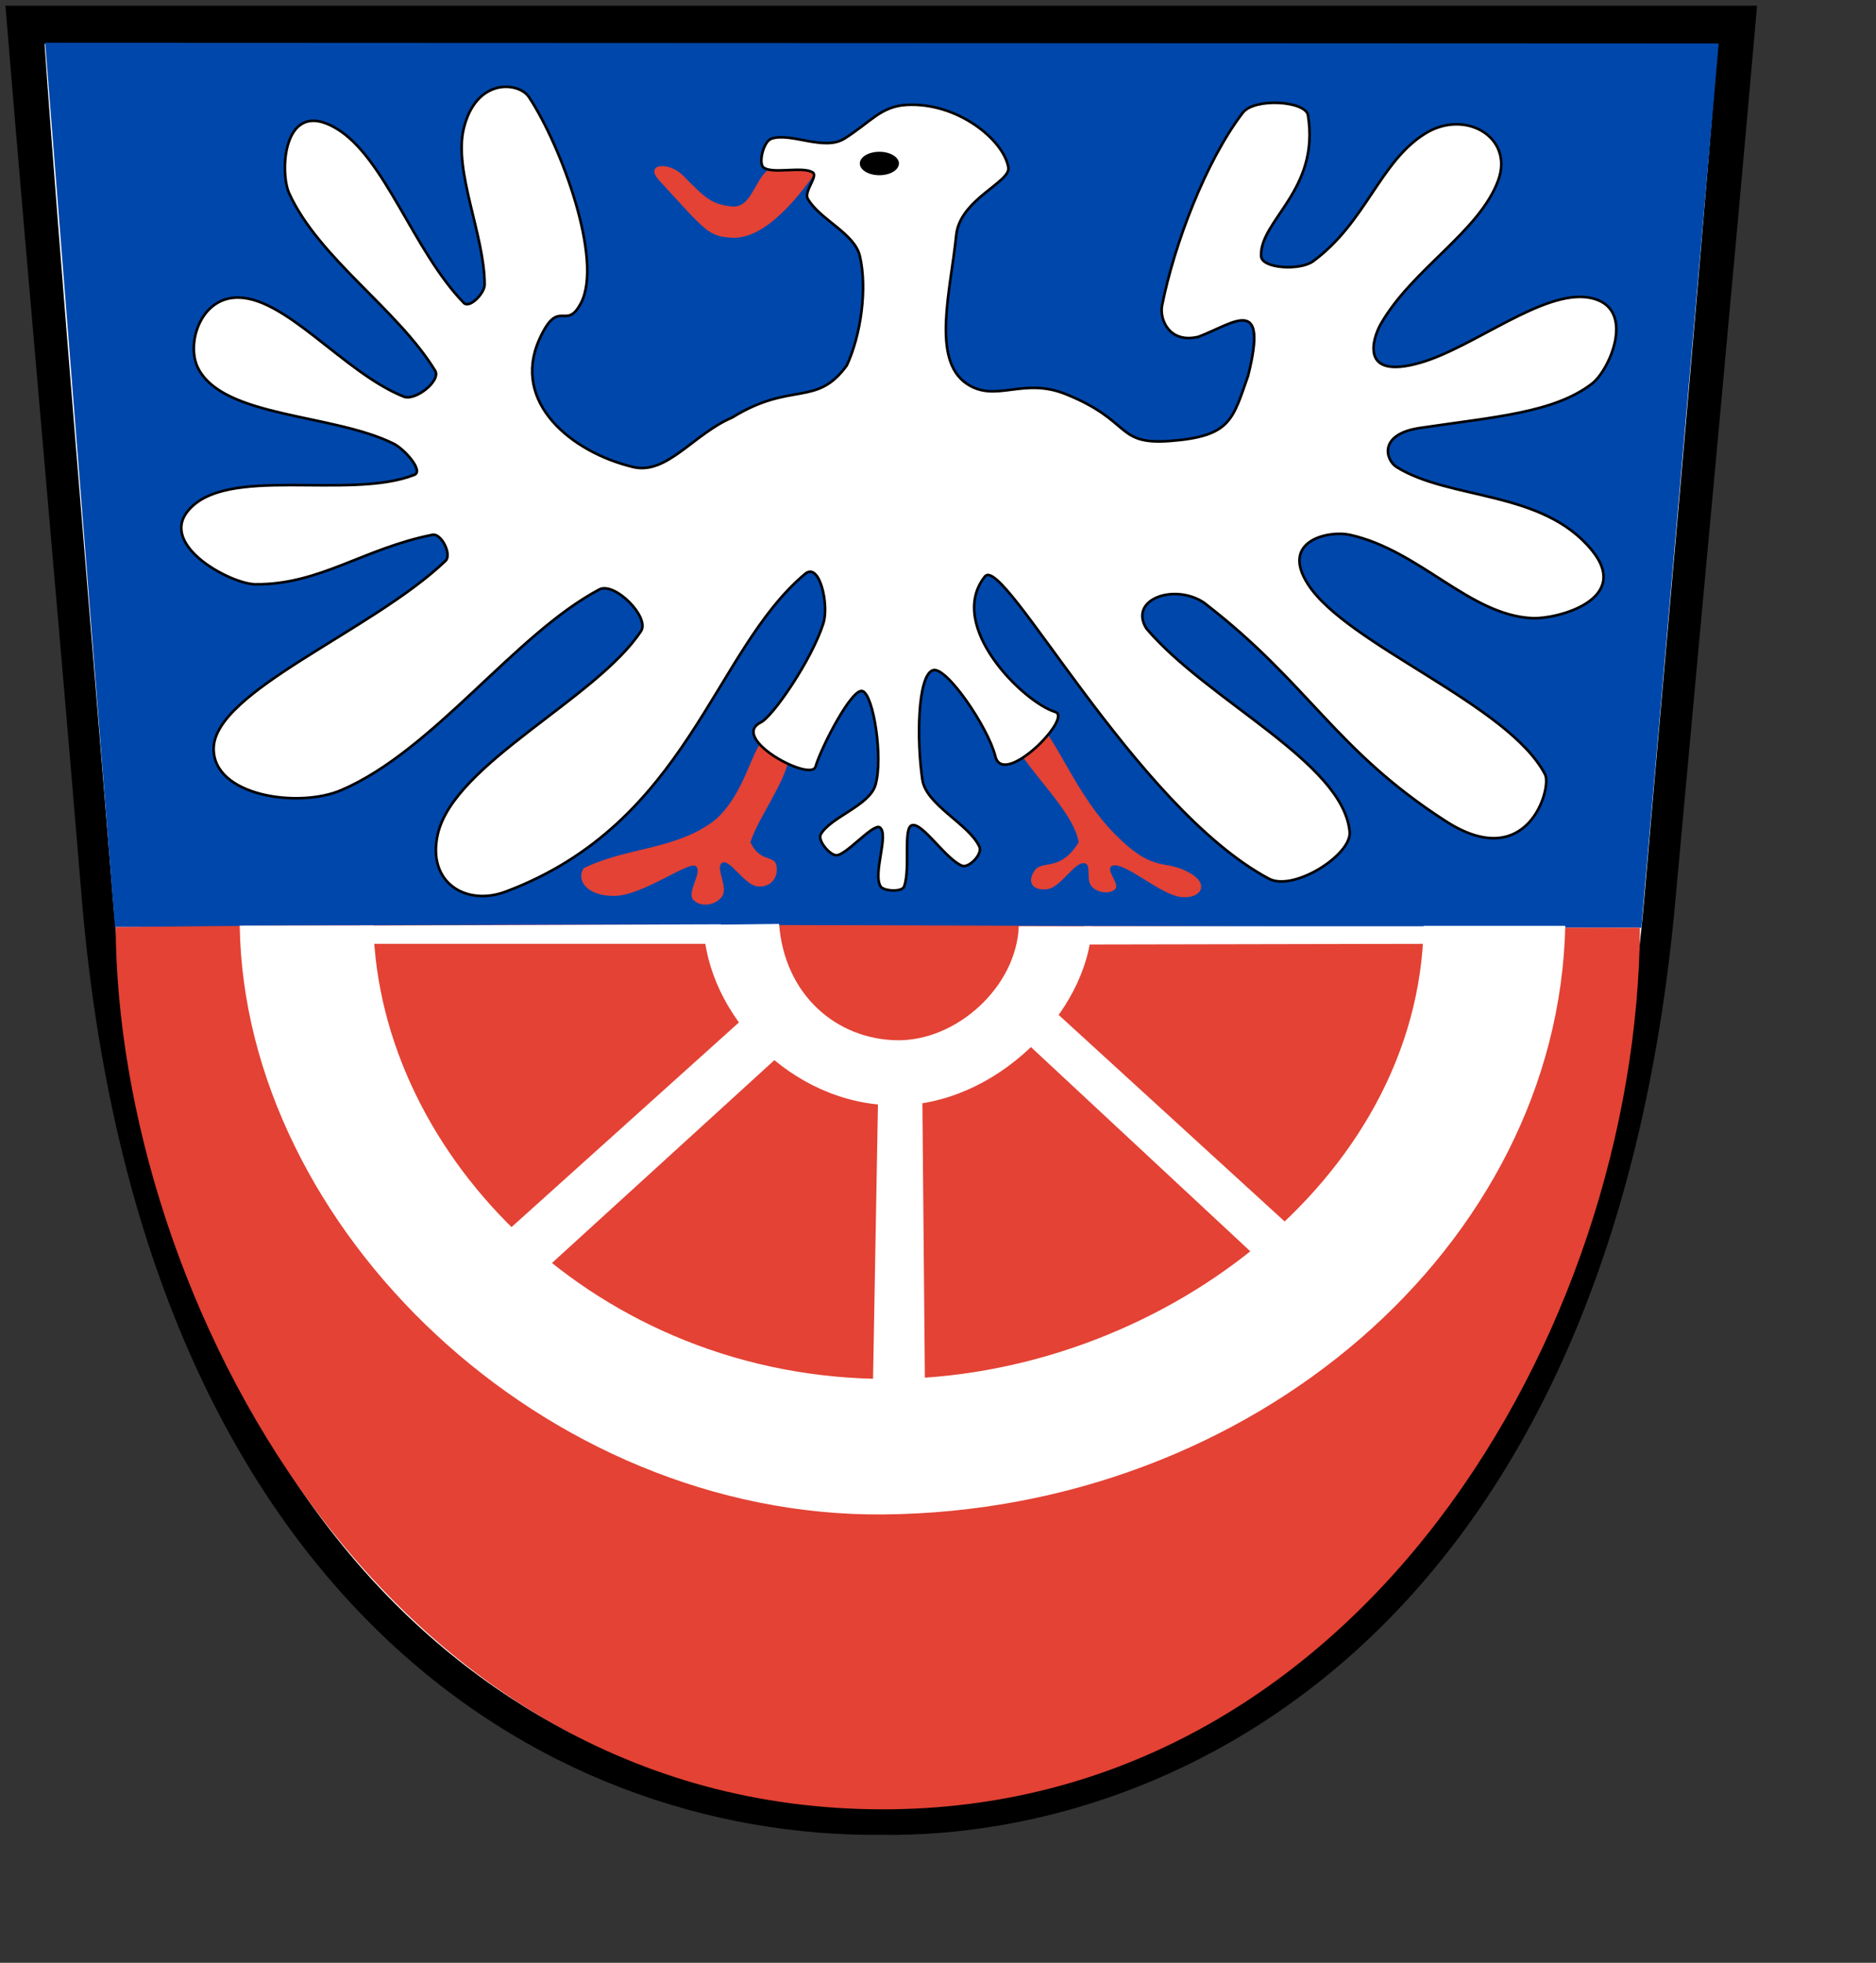 <?xml version="1.0" encoding="UTF-8" standalone="no"?>
<!-- Created with Inkscape (http://www.inkscape.org/) -->
<svg
   xmlns:dc="http://purl.org/dc/elements/1.1/"
   xmlns:cc="http://web.resource.org/cc/"
   xmlns:rdf="http://www.w3.org/1999/02/22-rdf-syntax-ns#"
   xmlns:svg="http://www.w3.org/2000/svg"
   xmlns="http://www.w3.org/2000/svg"
   xmlns:sodipodi="http://sodipodi.sourceforge.net/DTD/sodipodi-0.dtd"
   xmlns:inkscape="http://www.inkscape.org/namespaces/inkscape"
   id="svg1322"
   sodipodi:version="0.32"
   inkscape:version="0.45.1"
   width="540pt"
   height="565pt"
   version="1.0"
   sodipodi:docbase="C:\Dokumente und Einstellungen\Armin Kniesel\Desktop\Wikipedia Bilder"
   sodipodi:docname="Wappen Ruchsen.svg"
   inkscape:export-filename="C:\Dokumente und Einstellungen\Martin\Desktop\Wappen Rostock.png"
   inkscape:export-xdpi="150"
   inkscape:export-ydpi="150"
   inkscape:output_extension="org.inkscape.output.svg.inkscape">
  <rect width="100%" height="100%" fill="#333333" stroke="none"/>
  <defs
     id="defs1325">
    <style
       id="style6"
       type="text/css">
   
    .fil8 {fill:none;fill-rule:nonzero}
    .fil0 {fill:black;fill-rule:nonzero}
    .fil7 {fill:white;fill-rule:nonzero}
    .fil1 {fill:#000099;fill-rule:nonzero}
    .fil6 {fill:#660000;fill-rule:nonzero}
    .fil4 {fill:#8A8A01;fill-rule:nonzero}
    .fil3 {fill:#939301;fill-rule:nonzero}
    .fil5 {fill:red;fill-rule:nonzero}
    .fil2 {fill:#FFCC00;fill-rule:nonzero}
   
  </style>
    <style
       type="text/css"
       id="style2978">
   
    .str4 {stroke:black;stroke-width:1.138}
    .str3 {stroke:black;stroke-width:1.138}
    .str2 {stroke:black;stroke-width:1.138}
    .str8 {stroke:black;stroke-width:1.138}
    .str6 {stroke:black;stroke-width:1.138}
    .str5 {stroke:black;stroke-width:1.139}
    .str7 {stroke:black;stroke-width:1.139}
    .str1 {stroke:black;stroke-width:1.139}
    .str0 {stroke:black;stroke-width:2.407}
    .fil0 {fill:#0000DC}
    .fil2 {fill:red}
    .fil1 {fill:#FFF000}
    .fil4 {fill:#FFF020}
    .fil3 {fill:#FFF02D}
    .fil5 {fill:black;fill-rule:nonzero}
   
  </style>
    <style
       id="style2181"
       type="text/css">
   
    .str4 {stroke:black;stroke-width:1.138}
    .str3 {stroke:black;stroke-width:1.138}
    .str2 {stroke:black;stroke-width:1.138}
    .str8 {stroke:black;stroke-width:1.138}
    .str6 {stroke:black;stroke-width:1.138}
    .str5 {stroke:black;stroke-width:1.139}
    .str7 {stroke:black;stroke-width:1.139}
    .str1 {stroke:black;stroke-width:1.139}
    .str0 {stroke:black;stroke-width:2.407}
    .fil0 {fill:#0000DC}
    .fil2 {fill:red}
    .fil1 {fill:#FFF000}
    .fil4 {fill:#FFF020}
    .fil3 {fill:#FFF02D}
    .fil5 {fill:black;fill-rule:nonzero}
   
  </style>
    <style
       id="style2183"
       type="text/css">
   
    .str4 {stroke:black;stroke-width:1.138}
    .str3 {stroke:black;stroke-width:1.138}
    .str2 {stroke:black;stroke-width:1.138}
    .str8 {stroke:black;stroke-width:1.138}
    .str6 {stroke:black;stroke-width:1.138}
    .str5 {stroke:black;stroke-width:1.139}
    .str7 {stroke:black;stroke-width:1.139}
    .str1 {stroke:black;stroke-width:1.139}
    .str0 {stroke:black;stroke-width:2.407}
    .fil0 {fill:#0000DC}
    .fil2 {fill:red}
    .fil1 {fill:#FFF000}
    .fil4 {fill:#FFF020}
    .fil3 {fill:#FFF02D}
    .fil5 {fill:black;fill-rule:nonzero}
   
  </style>
    <style
       type="text/css"
       id="style2054">
   
    .fil8 {fill:none;fill-rule:nonzero}
    .fil0 {fill:black;fill-rule:nonzero}
    .fil7 {fill:white;fill-rule:nonzero}
    .fil1 {fill:#000099;fill-rule:nonzero}
    .fil6 {fill:#660000;fill-rule:nonzero}
    .fil4 {fill:#8A8A01;fill-rule:nonzero}
    .fil3 {fill:#939301;fill-rule:nonzero}
    .fil5 {fill:red;fill-rule:nonzero}
    .fil2 {fill:#FFCC00;fill-rule:nonzero}
   
  </style>
    <style
       id="style1367"
       type="text/css">
   
    .str4 {stroke:black;stroke-width:1.138}
    .str3 {stroke:black;stroke-width:1.138}
    .str2 {stroke:black;stroke-width:1.138}
    .str8 {stroke:black;stroke-width:1.138}
    .str6 {stroke:black;stroke-width:1.138}
    .str5 {stroke:black;stroke-width:1.139}
    .str7 {stroke:black;stroke-width:1.139}
    .str1 {stroke:black;stroke-width:1.139}
    .str0 {stroke:black;stroke-width:2.407}
    .fil0 {fill:#0000DC}
    .fil2 {fill:red}
    .fil1 {fill:#FFF000}
    .fil4 {fill:#FFF020}
    .fil3 {fill:#FFF02D}
    .fil5 {fill:black;fill-rule:nonzero}
   
  </style>
    <style
       type="text/css"
       id="style1365">
   
    .fil8 {fill:none;fill-rule:nonzero}
    .fil0 {fill:black;fill-rule:nonzero}
    .fil7 {fill:white;fill-rule:nonzero}
    .fil1 {fill:#000099;fill-rule:nonzero}
    .fil6 {fill:#660000;fill-rule:nonzero}
    .fil4 {fill:#8A8A01;fill-rule:nonzero}
    .fil3 {fill:#939301;fill-rule:nonzero}
    .fil5 {fill:red;fill-rule:nonzero}
    .fil2 {fill:#FFCC00;fill-rule:nonzero}
   
  </style>
  </defs>
  <sodipodi:namedview
     inkscape:window-height="968"
     inkscape:window-width="1280"
     inkscape:pageshadow="2"
     inkscape:pageopacity="0.0"
     borderopacity="1.0"
     bordercolor="#666666"
     pagecolor="#ffffff"
     id="base"
     inkscape:zoom="1"
     inkscape:cx="339.31589"
     inkscape:cy="335.32317"
     inkscape:window-x="0"
     inkscape:window-y="29"
     inkscape:current-layer="layer6" />
  <g
     id="g1372"
     transform="translate(188.002,3.115)"
     style="stroke:none;fill:#ffffff;fill-opacity:1">
    <g
       style="fill-rule:evenodd;stroke:none;fill:#ffffff;fill-opacity:1"
       id="g2190"
       transform="matrix(3.249,0,0,3.195,-708.508,-52.195)">
      <g
         id="Layer_x0020_1"
         transform="translate(-57.864,0)"
         style="stroke:none;fill:#ffffff;fill-opacity:1">
      </g>
    </g>
  </g>
  <g
     inkscape:groupmode="layer"
     id="layer5"
     inkscape:label="Schwarz"
     style="display:inline"
     sodipodi:insensitive="true">
    <path
       style="fill:#000000;fill-opacity:1;fill-rule:evenodd;stroke:none;stroke-width:1px;stroke-linecap:butt;stroke-linejoin:miter;stroke-opacity:1;display:inline"
       d="M 2.08,2.179 L 674.358,2.179 C 663.991,119.891 657.067,191.479 643.163,343.901 C 618.353,625.035 452.401,705.695 338.378,704.223 C 208.441,705.457 53.661,612.922 31.31,344.057 C 21.251,222.462 11.771,119.899 2.08,2.179 z "
       id="path1738"
       sodipodi:nodetypes="ccccsc" />
  </g>
  <g
     inkscape:groupmode="layer"
     id="layer3"
     inkscape:label="Weiß"
     style="display:inline"
     sodipodi:insensitive="true">
    <path
       style="fill:#ffffff;fill-opacity:1;fill-rule:evenodd;stroke:none;stroke-width:1px;stroke-linecap:butt;stroke-linejoin:miter;stroke-opacity:1"
       d="M 17.101,16.884 L 659.337,16.884 C 649.82,134.561 639.579,245.533 631.151,343.823 C 608.11,613.985 448.864,695.363 338.579,693.94 C 212.903,695.134 63.969,600.125 43.258,343.969 C 35.379,246.509 22.569,95.194 17.101,16.884 z "
       id="path1740"
       sodipodi:nodetypes="ccccsc" />
  </g>
  <g
     inkscape:groupmode="layer"
     id="layer2"
     inkscape:label="Blau"
     style="display:inline"
     sodipodi:insensitive="true">
    <path
       style="fill:#0047ab;fill-opacity:1;fill-rule:evenodd;stroke:none;stroke-width:1px;stroke-linecap:butt;stroke-linejoin:miter;stroke-opacity:1"
       d="M 44.132,355.82 L 629.934,356.083 L 659.618,16.686 L 17.338,16.423 L 44.132,355.82 z "
       id="path2191"
       sodipodi:nodetypes="ccccc" />
  </g>
  <g
     inkscape:groupmode="layer"
     id="layer1"
     inkscape:label="Rot"
     style="display:inline"
     sodipodi:insensitive="true">
    <path
       style="fill:#e34234;fill-opacity:1;fill-rule:evenodd;stroke:none;stroke-width:1px;stroke-linecap:butt;stroke-linejoin:miter;stroke-opacity:1"
       d="M 44.395,355.82 C 231.694,353.718 479.149,356.083 629.408,356.083 C 628.357,510.545 521.44,694.784 338.346,694.429 C 146.58,694.056 45.183,496.622 44.395,355.82 z "
       id="path2189"
       sodipodi:nodetypes="ccsc" />
    <path
       style="fill:#e34234;fill-opacity:1;fill-rule:evenodd;stroke:none;stroke-width:1px;stroke-linecap:butt;stroke-linejoin:miter;stroke-opacity:1"
       d="M 303,290.25 C 301.25,300.75 291,313.75 288,323.25 C 291.75,331.25 297.25,328 298,332.25 C 298.75,336.5 296.25,340.5 291,340.25 C 285.75,340 279.842,328.976 277,331.25 C 274.5,333.25 279.75,340.75 277,344.25 C 274.25,347.75 268.509,348.217 266,345.25 C 263.491,342.283 269.941,334.441 266.962,332.382 C 264.247,330.505 246.722,343.631 235.981,343.848 C 225.241,344.065 221.039,337.788 224,333.25 C 240.282,325.076 260.29,326.249 275,314.25 C 286.794,303.139 288,287.25 295,281.25 C 302,275.25 304.75,279.75 303,290.25 z "
       id="path3192"
       sodipodi:nodetypes="ccsssssssccss" />
    <path
       style="fill:#e34234;fill-opacity:1;fill-rule:evenodd;stroke:none;stroke-width:1px;stroke-linecap:butt;stroke-linejoin:miter;stroke-opacity:1"
       d="M 388,282.25 C 392.25,294.25 411.75,310.25 414,323.25 C 406.75,335 400,329.75 397,334.25 C 394,338.75 396.5,342 402,341.25 C 407.5,340.5 412.942,329.596 416.75,331.5 C 418.75,332.5 416.75,337.75 419,340.25 C 421.25,342.75 426,343.25 428,341.25 C 430,339.25 423.69,333.33 427,332.25 C 431.625,330.74 445.25,343.25 453,344.25 C 460.75,345.25 464.329,339.54 457,335.25 C 446.75,329.25 443.5,335.75 428.25,320.5 C 413,305.25 407,286 397,275.25 C 387.469,265.004 383.75,270.25 388,282.25 z "
       id="path3194"
       sodipodi:nodetypes="ccsssssssssss" />
    <path
       style="fill:#e34234;fill-opacity:1;fill-rule:evenodd;stroke:none;stroke-width:1px;stroke-linecap:butt;stroke-linejoin:miter;stroke-opacity:1"
       d="M 297,64.25 C 290,65.75 289.25,80 281,79.25 C 272.75,78.5 270.25,75.5 262,67.25 C 256.632,61.882 247.057,62.79 253,69.25 C 270.805,88.604 271.706,90.759 281,91.25 C 294.249,91.95 307.75,73.75 313,66.25 C 318.25,58.75 304,62.75 297,64.25 z "
       id="path3196"
       sodipodi:nodetypes="cssssss" />
  </g>
  <g
     inkscape:groupmode="layer"
     id="layer6"
     inkscape:label="Weiß#1"
     style="display:inline">
    <path
       style="fill:#ffffff;fill-rule:evenodd;stroke:none;stroke-width:1px;stroke-linecap:butt;stroke-linejoin:miter;stroke-opacity:1;fill-opacity:1"
       d="M 92,355.25 C 93.75,471.5 209.005,582.402 339,581.25 C 481,580 598,477.836 600.75,355.336 L 546.396,355.336 C 544.646,453.336 443.502,529.02 341,529.25 C 229.5,529.5 145.543,443.939 143.293,355.189 L 92,355.25 z "
       id="path3165"
       sodipodi:nodetypes="csccscc" />
    <path
       style="fill:#ffffff;fill-rule:evenodd;stroke:none;stroke-width:1px;stroke-linecap:butt;stroke-linejoin:miter;stroke-opacity:1;fill-opacity:1"
       d="M 270,354.957 C 271.131,389.277 303.5,423.75 343,424.25 C 382.5,424.75 417.696,387.846 419,355.543 L 391,355.482 C 390.108,378.829 367,399.75 344,399.25 C 321,398.75 301.119,381.924 299,354.604 L 270,354.957 z "
       id="path3168"
       sodipodi:nodetypes="csccscc" />
    <path
       style="fill:#ffffff;fill-rule:evenodd;stroke:none;stroke-width:1px;stroke-linecap:butt;stroke-linejoin:miter;stroke-opacity:1;display:inline;fill-opacity:1"
       d="M 196,471.25 L 286,390.25 L 299,405.25 L 208,488.25 L 196,471.25 z "
       id="path3171"
       sodipodi:nodetypes="ccccc" />
    <path
       style="fill:#ffffff;fill-rule:evenodd;stroke:none;stroke-width:1px;stroke-linecap:butt;stroke-linejoin:miter;stroke-opacity:1;display:inline;fill-opacity:1"
       d="M 337,421.25 L 335,533.25 L 355,533.25 L 354,422.25 L 337,421.25 z "
       id="path3173"
       sodipodi:nodetypes="ccccc" />
    <path
       style="fill:#ffffff;fill-rule:evenodd;stroke:none;stroke-width:1px;stroke-linecap:butt;stroke-linejoin:miter;stroke-opacity:1;display:inline;fill-opacity:1"
       d="M 395,401.25 L 482,482.25 L 499,474.25 L 406,389.25 L 395,401.25 z "
       id="path3175"
       sodipodi:nodetypes="ccccc" />
    <path
       style="fill:#ffffff;fill-rule:evenodd;stroke:#000000;stroke-width:1px;stroke-linecap:butt;stroke-linejoin:miter;stroke-opacity:1;fill-opacity:1"
       d="M 203,37.25 C 215.463,56.071 231.52,99.855 223,116.25 C 217.145,127.516 214.461,113.617 207,130.25 C 196.122,154.499 219.414,173.629 243,179.25 C 255.976,182.342 266.103,166.607 281,160.25 C 303.737,146.208 313.345,156.388 325,140.25 C 330.428,128.559 332.936,110.777 330,98.25 C 327.936,89.444 314.468,84.192 310,76.25 C 308.468,73.526 313.972,67.642 312,66.25 C 308.305,63.642 296.34,66.964 293,64.25 C 291.007,62.63 293.01,54.311 296,53.25 C 303.343,50.644 316.195,58.092 324,53.25 C 333.993,47.051 337.961,40.786 348,40.25 C 367.425,39.214 385.176,53.622 387,64.25 C 387.972,69.916 368.386,76.485 367,90.25 C 364.863,111.478 357.385,138.037 371,147.25 C 382.151,154.796 392.499,144.611 409,151.25 C 434.627,161.56 428.033,170.816 449,169.25 C 472.416,167.501 473.082,161.05 479,144.25 C 486.935,112.711 473.465,124.12 460,129.25 C 448.796,131.994 444.941,122.607 446,117.25 C 450.608,93.94 462.771,61.799 477,43.25 C 481.437,37.466 501.104,38.678 502,44.25 C 506.621,72.985 483.507,84.455 484,98.25 C 484.174,103.121 498.945,103.975 504,100.25 C 524.278,85.308 529.52,62.098 547,51.25 C 562.348,41.725 581.096,52.652 575,69.25 C 567.761,88.959 542.152,103.116 530,124.25 C 526.819,129.783 521.578,145.928 545,139.25 C 565.59,133.38 592.285,111.074 610,114.25 C 628.35,117.54 618.071,141.811 611,147.25 C 596.404,158.478 573.566,159.991 545,164.25 C 528.638,166.689 531.933,176.722 536,179.25 C 556.6,192.055 592.116,188.018 611,211.25 C 626.41,230.208 597.505,237.721 588,237.25 C 563.839,236.054 544.941,211.208 518,205.25 C 510.275,203.542 491.096,207.303 502,224.25 C 517.009,247.577 579,270.25 593,297.25 C 595.684,302.426 586.345,335.383 555,315.25 C 512.262,287.799 502.492,262.376 462,231.25 C 450.586,223.742 433.034,230.085 440,241.25 C 463.687,269.151 515.451,292.48 518,319.25 C 518.842,328.098 496.44,342.29 487,337.25 C 435.575,309.793 385.01,212.37 378,221.25 C 363,240.25 392.833,269.557 405,273.25 C 411.885,275.34 385.044,302.686 382,290.25 C 379.344,279.398 363.121,255.388 358,257.25 C 352.121,259.388 351.765,284.009 354,299.25 C 355.431,309.009 371.911,316.266 375.884,324.957 C 377.244,327.933 371.704,333.233 369.293,332.305 C 363.038,329.9 354.097,315.672 350.061,316.725 C 346.431,317.672 349.532,333.159 347,340.25 C 346.199,342.492 339.16,342.034 338,340.25 C 334.827,335.368 341.291,320.382 337.712,317.598 C 335.291,315.715 324.827,328.25 321,328.25 C 318.493,328.25 313.695,322.599 315,320.25 C 318.695,313.599 333.664,309.279 336,301.25 C 338.998,290.946 335.281,266.62 331,265.25 C 326.947,263.953 315.224,286.725 313,294.25 C 311.219,300.276 279.749,283.314 292,277.25 C 296.696,274.926 311.583,253.162 316,239.25 C 318.25,232.162 314.593,215.567 309,220.25 C 273.593,249.9 264.195,315.929 194,342.25 C 179.142,347.821 163.796,339.001 168,320.25 C 174.09,293.091 228.851,268.25 246,242.25 C 249.518,236.917 235.859,223.142 230,226.25 C 197.526,243.476 166.582,287.968 131,303.25 C 114.582,310.301 81.768,305.56 82,287.25 C 82.278,265.257 142.861,242.166 171,215.25 C 173.528,212.832 169.332,204.584 166,205.25 C 139.332,210.584 122.716,224.492 98,224.25 C 88.716,224.159 61.335,209.608 72,196.25 C 86.414,178.197 133.736,192.123 159,182.25 C 162.736,180.79 155.208,172.328 151,170.25 C 127.541,158.662 85.645,160.373 76,141.25 C 71.504,132.335 76.511,115.207 90,114.25 C 108.979,112.903 131.715,142.992 155,152.25 C 159.382,153.992 169.37,146.107 167,142.25 C 152.37,118.44 122.521,99.296 111,74.25 C 107.188,65.963 108.72,37.261 129,49.25 C 147.75,60.334 158.547,96.199 178,116.25 C 180.214,118.532 186,112.586 186,109.25 C 186,90.253 173.981,65.678 178,49.25 C 182.78,29.709 199.129,31.404 203,37.25 z "
       id="path3189"
       sodipodi:nodetypes="csssccssssssssssssccsssssssssssssssssssccssssssssssssssssssssssssssssssssssssssssssc" />
    <path
       sodipodi:type="arc"
       style="opacity:1;fill:#000000;fill-opacity:1;stroke:none;stroke-width:1.023;stroke-linecap:round;stroke-linejoin:bevel;stroke-miterlimit:4;stroke-dasharray:none;stroke-opacity:1"
       id="path3198"
       sodipodi:cx="341.5"
       sodipodi:cy="66.75"
       sodipodi:rx="7.5"
       sodipodi:ry="4.5"
       d="M 349 66.75 A 7.5 4.5 0 1 1  334,66.75 A 7.5 4.5 0 1 1  349 66.75 z"
       transform="translate(-4,-4)" />
    <path
       style="fill:#ffffff;fill-rule:evenodd;stroke:none;stroke-width:1px;stroke-linecap:butt;stroke-linejoin:miter;stroke-opacity:1;fill-opacity:1"
       d="M 141,362.25 L 275,362.25 L 276.75,354.75 L 138.25,355.25 L 141,362.25 z "
       id="path3218"
       sodipodi:nodetypes="ccccc" />
    <path
       style="fill:#ffffff;fill-rule:evenodd;stroke:none;stroke-width:1px;stroke-linecap:butt;stroke-linejoin:miter;stroke-opacity:1;fill-opacity:1"
       d="M 417.25,362.5 L 547.5,362.25 L 548.5,355.5 L 416,355.5 L 417.25,362.5 z "
       id="path3220"
       sodipodi:nodetypes="ccccc" />
  </g>
</svg>
